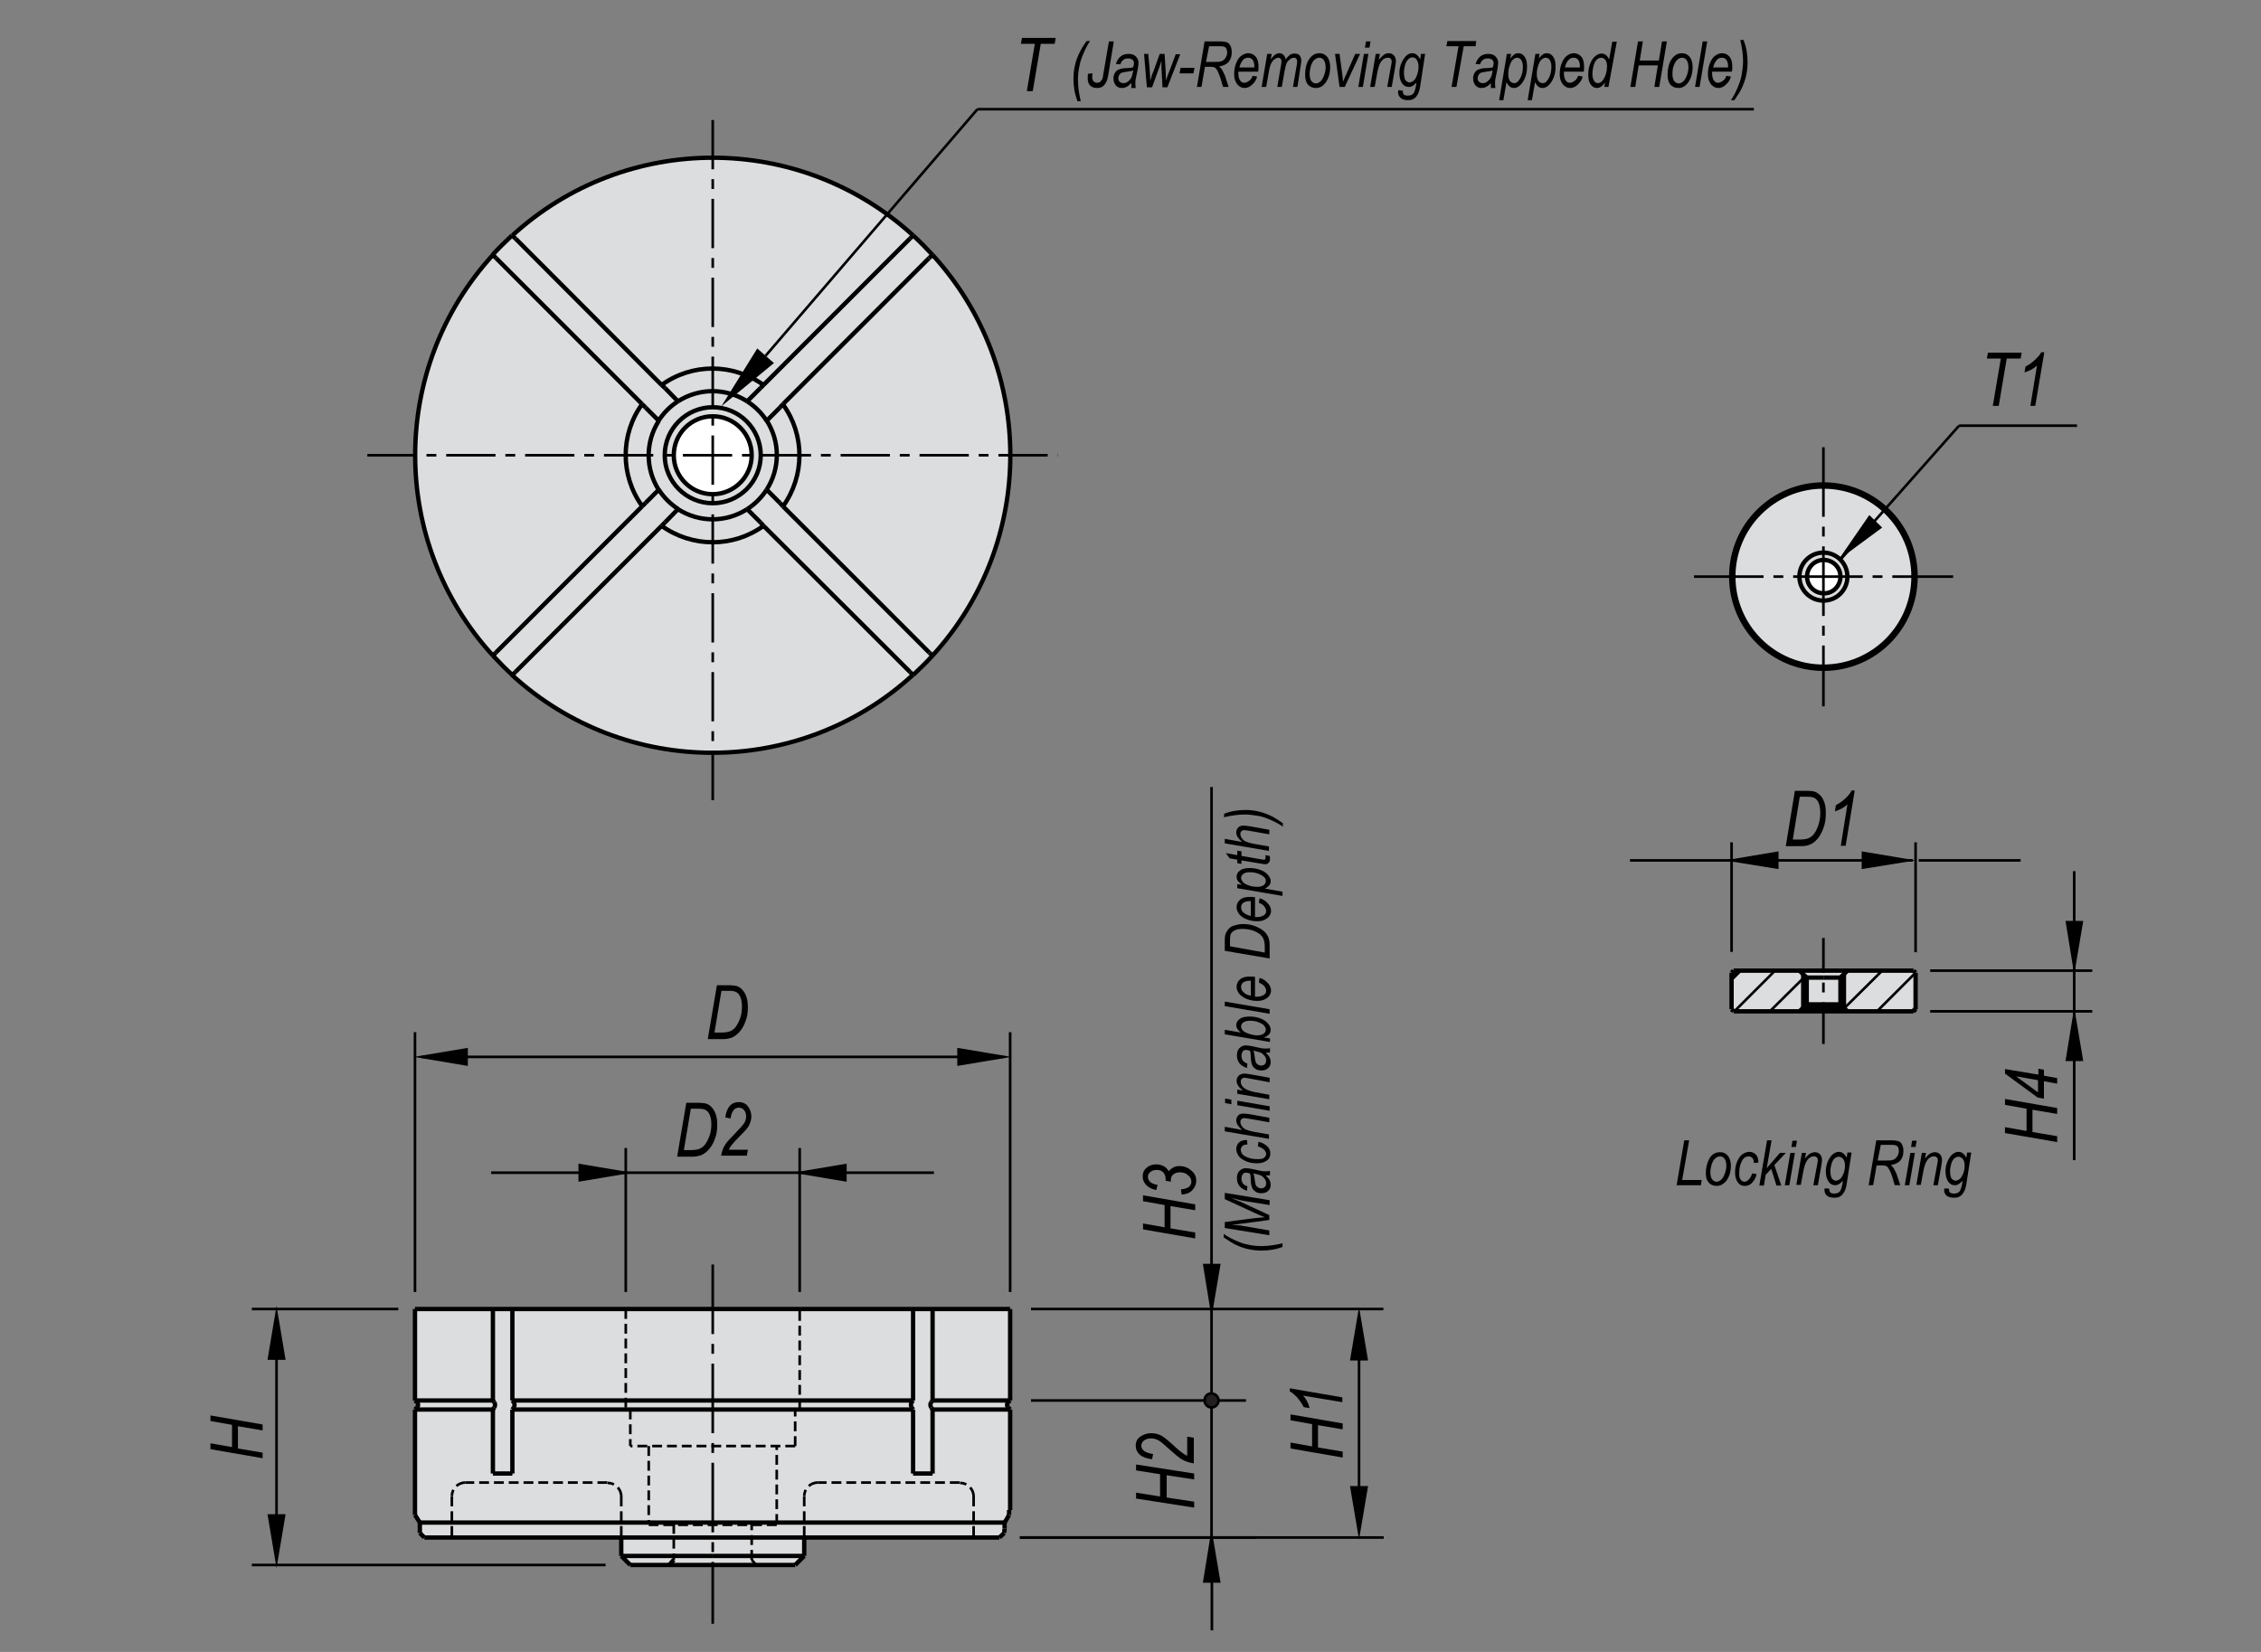 <?xml version="1.0" encoding="utf-8"?>
<!-- Generator: Adobe Illustrator 16.0.3, SVG Export Plug-In . SVG Version: 6.00 Build 0)  -->
<!DOCTYPE svg PUBLIC "-//W3C//DTD SVG 1.1//EN" "http://www.w3.org/Graphics/SVG/1.1/DTD/svg11.dtd">
<svg version="1.1" id="cp121-e" xmlns="http://www.w3.org/2000/svg" xmlns:xlink="http://www.w3.org/1999/xlink" x="0px" y="0px"
	 width="650px" height="475px" viewBox="0 0 650 475" enable-background="new 0 0 650 475" xml:space="preserve">
<rect x="0" y="0" width="650" height="475" fill="#808080" stroke="none"/>
<g>
	<path d="M482,340.8l2.2-12.9h1.4l-2,11.4h5.6l-0.2,1.5H482z"/>
	<path d="M490.4,337.3c0-1.7,0.4-3.1,1.1-4.3s1.8-1.7,3-1.7c0.9,0,1.6,0.3,2.2,1c0.6,0.7,0.9,1.7,0.9,2.9c0,1.2-0.2,2.2-0.6,3.1
		c-0.4,0.9-0.9,1.6-1.5,2c-0.6,0.5-1.3,0.7-2,0.7c-0.9,0-1.7-0.3-2.3-1S490.4,338.5,490.4,337.3z M491.7,337.1c0,0.9,0.2,1.6,0.5,2
		s0.8,0.7,1.3,0.7c0.4,0,0.8-0.2,1.2-0.5c0.4-0.3,0.8-0.9,1.1-1.7s0.5-1.6,0.5-2.4c0-0.9-0.2-1.6-0.5-2c-0.4-0.5-0.8-0.7-1.3-0.7
		c-0.5,0-0.9,0.2-1.3,0.5s-0.8,0.9-1.1,1.7C491.9,335.4,491.7,336.3,491.7,337.1z"/>
	<path d="M503.7,337.4l1.3,0.2c-0.3,1.2-0.8,2-1.4,2.6s-1.3,0.8-2,0.8c-0.8,0-1.5-0.3-2-1s-0.8-1.6-0.8-2.8c0-1.2,0.2-2.3,0.6-3.2
		s0.9-1.7,1.5-2.1s1.3-0.7,2-0.7c0.8,0,1.4,0.3,1.9,0.8s0.7,1.3,0.7,2.3l-1.3,0.1c0-0.6-0.1-1.1-0.4-1.4c-0.3-0.3-0.6-0.5-1.1-0.5
		c-0.5,0-0.9,0.2-1.3,0.5c-0.4,0.3-0.7,0.9-1,1.7c-0.3,0.8-0.4,1.7-0.4,2.8c0,0.8,0.1,1.3,0.4,1.7c0.3,0.4,0.7,0.6,1.1,0.6
		c0.4,0,0.8-0.2,1.2-0.6C503.1,338.8,503.5,338.2,503.7,337.4z"/>
	<path d="M505.8,340.8l2.2-12.9h1.3l-1.4,8l3.8-4.4h1.7l-3.3,3.5l2,5.9h-1.4l-1.5-4.8l-1.6,1.7l-0.5,3.1H505.8z"/>
	<path d="M513.1,340.8l1.6-9.3h1.3l-1.6,9.3H513.1z M515,329.8l0.3-1.8h1.3l-0.3,1.8H515z"/>
	<path d="M516.4,340.8l1.6-9.3h1.2l-0.3,1.6c0.6-0.7,1.1-1.2,1.5-1.4s0.9-0.4,1.3-0.4c0.6,0,1.1,0.2,1.5,0.6c0.4,0.4,0.6,1,0.6,1.7
		c0,0.3-0.1,0.9-0.2,1.6l-1,5.6h-1.3l1.1-5.9c0.1-0.6,0.2-1,0.2-1.3c0-0.3-0.1-0.6-0.3-0.8c-0.2-0.2-0.4-0.3-0.8-0.3
		c-0.7,0-1.3,0.3-1.8,0.9s-0.9,1.6-1.2,3l-0.8,4.3H516.4z"/>
	<path d="M524.6,341.7l1.3,0.1v0.2c0,0.4,0.1,0.7,0.3,0.9s0.6,0.3,1.1,0.3c0.8,0,1.3-0.2,1.7-0.7c0.2-0.3,0.5-1.1,0.7-2.2l0.1-0.8
		c-0.7,0.8-1.4,1.3-2.2,1.3c-0.8,0-1.4-0.3-1.9-1c-0.5-0.7-0.8-1.7-0.8-3c0-1,0.2-2,0.6-2.9c0.4-0.9,0.9-1.6,1.4-2s1.1-0.7,1.7-0.7
		c1,0,1.7,0.6,2.3,1.7l0.2-1.5h1.2l-1.4,9c-0.2,1.4-0.6,2.3-1.1,2.9c-0.6,0.8-1.4,1.1-2.4,1.1c-1,0-1.7-0.2-2.2-0.6
		c-0.5-0.4-0.7-1-0.7-1.8C524.5,342,524.5,341.9,524.6,341.7z M526.2,336.7c0,0.7,0.1,1.2,0.2,1.6c0.1,0.4,0.3,0.7,0.6,0.9
		s0.5,0.3,0.8,0.3c0.4,0,0.8-0.2,1.2-0.5c0.4-0.3,0.7-0.9,1-1.6c0.3-0.8,0.4-1.5,0.4-2.3c0-0.8-0.2-1.4-0.5-1.8
		c-0.3-0.4-0.8-0.7-1.3-0.7c-0.4,0-0.8,0.2-1.2,0.5c-0.4,0.4-0.7,0.9-0.9,1.7S526.2,336.1,526.2,336.7z"/>
	<path d="M537.2,340.8l2.2-12.9h4.4c0.9,0,1.6,0.1,2.1,0.3s0.7,0.5,0.9,0.9c0.3,0.5,0.4,1.2,0.4,1.9c0,1.1-0.3,2-0.9,2.7
		c-0.6,0.7-1.5,1.1-2.7,1.3c0.4,0.4,0.7,0.7,0.9,1.1c0.4,0.7,0.8,1.5,1,2.3l0.8,2.4h-1.6l-0.7-2.4c-0.3-0.9-0.6-1.7-1-2.3
		c-0.2-0.4-0.5-0.7-0.7-0.8s-0.6-0.2-1.2-0.2h-1.6l-1,5.7H537.2z M539.8,333.7h1.9c1.1,0,1.8,0,2.2-0.1c0.4-0.1,0.7-0.2,1-0.5
		s0.5-0.5,0.7-0.9c0.2-0.4,0.3-0.8,0.3-1.2c0-0.4-0.1-0.7-0.2-1s-0.3-0.5-0.5-0.6c-0.2-0.1-0.6-0.2-1.1-0.2h-3.4L539.8,333.7z"/>
	<path d="M547.6,340.8l1.6-9.3h1.3l-1.6,9.3H547.6z M549.4,329.8l0.3-1.8h1.3l-0.3,1.8H549.4z"/>
	<path d="M550.9,340.8l1.6-9.3h1.2l-0.3,1.6c0.6-0.7,1.1-1.2,1.5-1.4s0.9-0.4,1.3-0.4c0.6,0,1.1,0.2,1.5,0.6c0.4,0.4,0.6,1,0.6,1.7
		c0,0.3-0.1,0.9-0.2,1.6l-1,5.6h-1.3l1.1-5.9c0.1-0.6,0.2-1,0.2-1.3c0-0.3-0.1-0.6-0.3-0.8c-0.2-0.2-0.4-0.3-0.8-0.3
		c-0.7,0-1.3,0.3-1.8,0.9s-0.9,1.6-1.2,3l-0.8,4.3H550.9z"/>
	<path d="M559,341.7l1.3,0.1v0.2c0,0.4,0.1,0.7,0.3,0.9s0.6,0.3,1.1,0.3c0.8,0,1.3-0.2,1.7-0.7c0.2-0.3,0.5-1.1,0.7-2.2l0.1-0.8
		c-0.7,0.8-1.4,1.3-2.2,1.3c-0.8,0-1.4-0.3-1.9-1c-0.5-0.7-0.8-1.7-0.8-3c0-1,0.2-2,0.6-2.9c0.4-0.9,0.9-1.6,1.4-2s1.1-0.7,1.7-0.7
		c1,0,1.7,0.6,2.3,1.7l0.2-1.5h1.2l-1.4,9c-0.2,1.4-0.6,2.3-1.1,2.9c-0.6,0.8-1.4,1.1-2.4,1.1c-1,0-1.7-0.2-2.2-0.6
		c-0.5-0.4-0.7-1-0.7-1.8C559,342,559,341.9,559,341.7z M560.6,336.7c0,0.7,0.1,1.2,0.2,1.6c0.1,0.4,0.3,0.7,0.6,0.9
		s0.5,0.3,0.8,0.3c0.4,0,0.8-0.2,1.2-0.5c0.4-0.3,0.7-0.9,1-1.6c0.3-0.8,0.4-1.5,0.4-2.3c0-0.8-0.2-1.4-0.5-1.8
		c-0.3-0.4-0.8-0.7-1.3-0.7c-0.4,0-0.8,0.2-1.2,0.5c-0.4,0.4-0.7,0.9-0.9,1.7S560.6,336.1,560.6,336.7z"/>
</g>
<g>
	<path fill="#DCDDDE" d="M550.7,165.8c0-14.6-11.8-26.5-26.5-26.5c-14.6,0-26.5,11.8-26.5,26.5c0,14.6,11.8,26.5,26.5,26.5
		C538.9,192.3,550.7,180.4,550.7,165.8"/>
	<path fill="#FFFFFF" d="M529.1,165.8c0-2.7-2.2-4.8-4.8-4.8c-2.7,0-4.8,2.2-4.8,4.8c0,2.7,2.2,4.8,4.8,4.8
		C526.9,170.7,529.1,168.5,529.1,165.8"/>
	<polygon fill="#DCDDDE" points="498.4,279.1 550.1,279.1 550.7,279.7 550.7,290.2 550.1,290.8 498.4,290.8 497.8,290.2 
		497.8,279.7 	"/>
	<line fill="none" stroke="#000000" stroke-width="1.25" x1="549.9" y1="290.8" x2="550.7" y2="290"/>
	<line fill="none" stroke="#000000" stroke-width="0.75" x1="539.6" y1="290.8" x2="550.7" y2="279.7"/>
	<line fill="none" stroke="#000000" stroke-width="0.75" x1="530.2" y1="289.9" x2="541.1" y2="279.1"/>
	<line fill="none" stroke="#000000" stroke-width="0.75" x1="508.8" y1="290.8" x2="518.4" y2="281.3"/>
	<line fill="none" stroke="#000000" stroke-width="0.75" x1="498.6" y1="290.8" x2="510.3" y2="279.1"/>
	<line fill="none" stroke="#000000" stroke-width="1.25" x1="497.8" y1="281.4" x2="500.1" y2="279.1"/>
	<line fill="none" stroke="#000000" stroke-width="1.25" x1="497.8" y1="290.2" x2="498.4" y2="290.8"/>
	<line fill="none" stroke="#000000" stroke-width="1.25" x1="550.1" y1="290.8" x2="550.7" y2="290.2"/>
	<line fill="none" stroke="#000000" stroke-width="1.25" x1="550.7" y1="290.2" x2="550.7" y2="279.7"/>
	<line fill="none" stroke="#000000" stroke-width="1.25" x1="497.8" y1="279.7" x2="497.8" y2="290.2"/>
	<line fill="none" stroke="#000000" stroke-width="1.25" x1="550.7" y1="279.7" x2="550.1" y2="279.1"/>
	<line fill="none" stroke="#000000" stroke-width="1.25" x1="498.4" y1="279.1" x2="497.8" y2="279.7"/>
	<line fill="none" stroke="#000000" stroke-width="1.25" x1="550.1" y1="290.8" x2="498.4" y2="290.8"/>
	<line fill="none" stroke="#000000" stroke-width="1.25" x1="524.2" y1="281.1" x2="529.1" y2="281.1"/>
	<line fill="none" stroke="#000000" stroke-width="1.25" x1="519.4" y1="281.1" x2="524.2" y2="281.1"/>
	<line fill="none" stroke="#000000" stroke-width="1.25" x1="524.2" y1="288.8" x2="529.1" y2="288.8"/>
	<line fill="none" stroke="#000000" stroke-width="1.25" x1="519.4" y1="288.8" x2="524.2" y2="288.8"/>
	<line fill="none" stroke="#000000" stroke-width="1.25" x1="517.3" y1="279.1" x2="519.4" y2="281.1"/>
	<line fill="none" stroke="#000000" stroke-width="1.25" x1="529.1" y1="281.1" x2="531.1" y2="279.1"/>
	<line fill="none" stroke="#000000" stroke-width="1.25" x1="531.1" y1="290.8" x2="529.1" y2="288.8"/>
	<line fill="none" stroke="#000000" stroke-width="1.25" x1="519.4" y1="288.8" x2="517.3" y2="290.8"/>
	<line fill="none" stroke="#000000" stroke-width="1.25" x1="519.4" y1="281.1" x2="519.4" y2="288.8"/>
	<line fill="none" stroke="#000000" stroke-width="1.25" x1="529.1" y1="288.8" x2="529.1" y2="281.1"/>
	<line fill="none" stroke="#000000" stroke-width="1.25" x1="530.1" y1="289.8" x2="530.1" y2="280.1"/>
	<line fill="none" stroke="#000000" stroke-width="1.25" x1="518.4" y1="280.1" x2="518.4" y2="289.8"/>
	<line fill="none" stroke="#000000" stroke-width="1.25" x1="530.1" y1="289.8" x2="530.1" y2="289.8"/>
	<line fill="none" stroke="#000000" stroke-width="1.25" x1="530.1" y1="289.8" x2="518.4" y2="289.8"/>
	
		<line fill="none" stroke="#000000" stroke-width="0.75" stroke-dasharray="12,2.835,2.835,2.835" x1="524.2" y1="300.2" x2="524.2" y2="269.7"/>
	<path fill="none" stroke="#000000" stroke-width="1.25" d="M550.7,165.8c0-14.6-11.8-26.5-26.5-26.5c-14.6,0-26.5,11.8-26.5,26.5
		c0,14.6,11.8,26.5,26.5,26.5C538.9,192.3,550.7,180.4,550.7,165.8z"/>
	<circle fill="none" stroke="#000000" stroke-width="1.25" cx="524.2" cy="165.8" r="25.9"/>
	<path fill="none" stroke="#000000" stroke-width="1.25" d="M531.1,165.8c0-3.8-3.1-6.9-6.9-6.9c-3.8,0-6.9,3.1-6.9,6.9
		c0,3.8,3.1,6.9,6.9,6.9C528.1,172.7,531.1,169.6,531.1,165.8z"/>
	<path fill="none" stroke="#000000" stroke-width="1.25" d="M529.1,165.8c0-2.7-2.2-4.8-4.8-4.8c-2.7,0-4.8,2.2-4.8,4.8
		c0,2.7,2.2,4.8,4.8,4.8C526.9,170.7,529.1,168.5,529.1,165.8z"/>
	
		<line fill="none" stroke="#000000" stroke-width="0.75" stroke-dasharray="20,2.835,2.835,2.835" x1="487" y1="165.8" x2="561.5" y2="165.8"/>
	
		<line fill="none" stroke="#000000" stroke-width="0.75" stroke-dasharray="20,2.835,2.835,2.835" x1="524.2" y1="128.6" x2="524.2" y2="203.1"/>
	<line fill="none" stroke="#000000" stroke-width="1.25" x1="550.1" y1="279.1" x2="498.4" y2="279.1"/>
	<path fill="none" stroke="#000000" stroke-width="0.75" d="M497.8,273.7"/>
	<path fill="none" stroke="#000000" stroke-width="0.75" d="M550.7,273.8"/>
	<line fill="none" stroke="#000000" stroke-width="0.75" x1="529.1" y1="160.9" x2="563.2" y2="122.4"/>
	<line fill="none" stroke="#000000" stroke-width="0.75" x1="563.2" y1="122.4" x2="597.1" y2="122.4"/>
	<path fill="none" stroke="#000000" stroke-width="0.75" d="M554.9,279.1"/>
	<path fill="none" stroke="#000000" stroke-width="0.75" d="M554.9,290.8"/>
	<line fill="none" stroke="#000000" stroke-width="0.75" x1="596.3" y1="333.6" x2="596.3" y2="250.5"/>
</g>
<g>
	<path d="M572.9,116.7l2.3-13.6h-4l0.3-1.7h9.7l-0.3,1.7h-4l-2.3,13.6H572.9z"/>
	<path d="M583.7,116.7l1.9-11.6c-0.8,0.8-2,1.5-3.6,2l0.3-1.7c1-0.5,2-1.2,2.9-2.1c0.7-0.7,1.3-1.3,1.6-2h0.9l-2.6,15.4H583.7z"/>
</g>
<g>
</g>
<g>
	<path fill="#DCDDDE" d="M289.8,404.7c-0.4-0.4-0.4-1.1,0-1.5l0.6-0.6v-26.3h-171v26.3l0.6,0.6c0.4,0.4,0.4,1.1,0,1.5l-0.6,0.6v30.3
		l1.3,2.3v3l1.3,1.3h56.6v5.3l2.6,2.6h23.7h23.7l2.6-2.6v-5.3h56.1l1.5-1.3c0-0.4,0.1-0.9,0.1-1.3v-1.7l0.5-0.9l0.8-1.4v-1.3h0.3
		v-28.9L289.8,404.7z"/>
	
		<line fill="none" stroke="#000000" stroke-width="0.75" stroke-dasharray="2.835,1.417" x1="129.9" y1="430.3" x2="129.9" y2="442.1"/>
	
		<line fill="none" stroke="#000000" stroke-width="0.75" stroke-dasharray="2.835,1.417" x1="178.6" y1="430.3" x2="178.6" y2="442.1"/>
	<path fill="none" stroke="#000000" stroke-width="0.75" stroke-dasharray="2.835,1.417" d="M178.6,430.3c0-2.2-1.8-3.9-3.9-3.9"/>
	
		<line fill="none" stroke="#000000" stroke-width="0.75" stroke-dasharray="2.835,1.417" x1="174.6" y1="426.3" x2="133.8" y2="426.3"/>
	<path fill="none" stroke="#000000" stroke-width="0.75" stroke-dasharray="2.835,1.417" d="M133.8,426.3c-2.2,0-3.9,1.8-3.9,3.9"/>
	
		<line fill="none" stroke="#000000" stroke-width="0.75" stroke-dasharray="2.835,1.417" x1="231.2" y1="430.3" x2="231.2" y2="442.1"/>
	
		<line fill="none" stroke="#000000" stroke-width="0.75" stroke-dasharray="2.835,1.417" x1="279.9" y1="430.3" x2="279.9" y2="442.1"/>
	<path fill="none" stroke="#000000" stroke-width="0.75" stroke-dasharray="2.835,1.417" d="M279.9,430.3c0-2.2-1.8-3.9-3.9-3.9"/>
	
		<line fill="none" stroke="#000000" stroke-width="0.75" stroke-dasharray="2.835,1.417" x1="275.9" y1="426.3" x2="235.1" y2="426.3"/>
	<path fill="none" stroke="#000000" stroke-width="0.75" stroke-dasharray="2.835,1.417" d="M235.1,426.3c-2.2,0-3.9,1.8-3.9,3.9"/>
	<line fill="none" stroke="#000000" stroke-width="1.25" x1="288.7" y1="440.8" x2="287.3" y2="442.1"/>
	<path fill="none" stroke="#000000" stroke-width="1.25" d="M142.1,404.7c0.3-0.5,0.3-1,0-1.5"/>
	<path fill="none" stroke="#000000" stroke-width="1.25" d="M147.7,404.7c0.3-0.5,0.3-1,0-1.5"/>
	<path fill="none" stroke="#000000" stroke-width="1.25" d="M262.1,403.2c-0.3,0.5-0.3,1,0,1.5"/>
	<path fill="none" stroke="#000000" stroke-width="1.25" d="M267.7,403.2c-0.3,0.5-0.3,1,0,1.5"/>
	<path fill="none" stroke="#000000" stroke-width="1.25" d="M119.9,404.7c0.4-0.4,0.4-1.1,0-1.5"/>
	<line fill="none" stroke="#000000" stroke-width="1.25" x1="119.3" y1="376.4" x2="119.3" y2="402.7"/>
	<line fill="none" stroke="#000000" stroke-width="1.25" x1="119.9" y1="404.7" x2="119.3" y2="405.3"/>
	<line fill="none" stroke="#000000" stroke-width="1.25" x1="119.3" y1="402.7" x2="119.9" y2="403.2"/>
	<line fill="none" stroke="#000000" stroke-width="1.25" x1="120.7" y1="437.8" x2="120.7" y2="440.8"/>
	<line fill="none" stroke="#000000" stroke-width="1.25" x1="120.7" y1="440.8" x2="122" y2="442.1"/>
	<line fill="none" stroke="#000000" stroke-width="1.25" x1="119.3" y1="435.6" x2="120.7" y2="437.8"/>
	<line fill="none" stroke="#000000" stroke-width="1.25" x1="119.3" y1="405.3" x2="119.3" y2="435.6"/>
	
		<line fill="none" stroke="#000000" stroke-width="0.75" stroke-dasharray="20,2.835,2.835,2.835" x1="204.9" y1="363.6" x2="204.9" y2="466.9"/>
	
		<line fill="none" stroke="#000000" stroke-width="0.75" stroke-dasharray="2.835,1.417" x1="179.9" y1="376.4" x2="179.9" y2="405.3"/>
	
		<line fill="none" stroke="#000000" stroke-width="0.75" stroke-dasharray="2.835,1.417" x1="229.9" y1="405.3" x2="229.9" y2="376.4"/>
	
		<line fill="none" stroke="#000000" stroke-width="0.75" stroke-dasharray="2.835,1.417" x1="181.2" y1="405.3" x2="181.2" y2="415.8"/>
	
		<line fill="none" stroke="#000000" stroke-width="0.75" stroke-dasharray="2.835,1.417" x1="228.6" y1="415.8" x2="228.6" y2="405.3"/>
	
		<line fill="none" stroke="#000000" stroke-width="0.75" stroke-dasharray="2.835,1.417" x1="186.5" y1="415.8" x2="186.5" y2="438.2"/>
	
		<line fill="none" stroke="#000000" stroke-width="0.75" stroke-dasharray="2.835,1.417" x1="223.3" y1="438.2" x2="223.3" y2="415.8"/>
	
		<line fill="none" stroke="#000000" stroke-width="0.75" stroke-dasharray="2.835,1.417" x1="216.1" y1="448.5" x2="216.1" y2="438.2"/>
	
		<line fill="none" stroke="#000000" stroke-width="0.75" stroke-dasharray="2.835,1.417" x1="193.7" y1="438.2" x2="193.7" y2="448.5"/>
	
		<line fill="none" stroke="#000000" stroke-width="1.25" stroke-dasharray="2.835,1.417" x1="193.7" y1="448.5" x2="192.4" y2="450"/>
	
		<line fill="none" stroke="#000000" stroke-width="0.75" stroke-dasharray="2.835,1.417" x1="217.4" y1="450" x2="216.1" y2="448.5"/>
	
		<line fill="none" stroke="#000000" stroke-width="0.75" stroke-dasharray="2.835,1.417" x1="228.6" y1="415.8" x2="181.2" y2="415.8"/>
	
		<line fill="none" stroke="#000000" stroke-width="1.25" stroke-dasharray="2.835,1.417" x1="223.3" y1="438.2" x2="186.5" y2="438.2"/>
	<line fill="none" stroke="#000000" stroke-width="1.25" x1="228.6" y1="450" x2="204.9" y2="450"/>
	<line fill="none" stroke="#000000" stroke-width="1.25" x1="204.9" y1="450" x2="181.2" y2="450"/>
	<line fill="none" stroke="#000000" stroke-width="1.25" x1="178.6" y1="447.4" x2="204.9" y2="447.4"/>
	<line fill="none" stroke="#000000" stroke-width="1.25" x1="204.9" y1="447.4" x2="231.2" y2="447.4"/>
	<line fill="none" stroke="#000000" stroke-width="1.25" x1="268.1" y1="402.7" x2="267.7" y2="403.2"/>
	<line fill="none" stroke="#000000" stroke-width="1.25" x1="268.1" y1="402.7" x2="268.1" y2="376.4"/>
	<line fill="none" stroke="#000000" stroke-width="1.25" x1="290.4" y1="402.7" x2="268.1" y2="402.7"/>
	<line fill="none" stroke="#000000" stroke-width="1.25" x1="267.7" y1="404.7" x2="268.1" y2="405.3"/>
	<line fill="none" stroke="#000000" stroke-width="1.25" x1="141.7" y1="402.7" x2="119.3" y2="402.7"/>
	<line fill="none" stroke="#000000" stroke-width="1.25" x1="141.7" y1="405.3" x2="142.1" y2="404.7"/>
	<line fill="none" stroke="#000000" stroke-width="1.25" x1="141.7" y1="376.4" x2="141.7" y2="402.7"/>
	<line fill="none" stroke="#000000" stroke-width="1.25" x1="142.1" y1="403.2" x2="141.7" y2="402.7"/>
	<path fill="none" stroke="#000000" stroke-width="1.25" d="M288.7,440.8c0-0.4,0.1-0.9,0.1-1.3"/>
	<line fill="none" stroke="#000000" stroke-width="1.25" x1="288.8" y1="439.5" x2="288.8" y2="437.8"/>
	<line fill="none" stroke="#000000" stroke-width="1.25" x1="287.3" y1="442.1" x2="122" y2="442.1"/>
	<line fill="none" stroke="#000000" stroke-width="1.25" x1="147.3" y1="402.7" x2="147.3" y2="376.4"/>
	<line fill="none" stroke="#000000" stroke-width="1.25" x1="262.5" y1="376.4" x2="262.5" y2="402.7"/>
	<line fill="none" stroke="#000000" stroke-width="1.25" x1="288.8" y1="437.8" x2="120.7" y2="437.8"/>
	<line fill="none" stroke="#000000" stroke-width="1.25" x1="262.5" y1="405.3" x2="262.1" y2="404.7"/>
	<line fill="none" stroke="#000000" stroke-width="1.25" x1="147.7" y1="404.7" x2="147.3" y2="405.3"/>
	<line fill="none" stroke="#000000" stroke-width="1.25" x1="119.3" y1="376.4" x2="290.4" y2="376.4"/>
	<line fill="none" stroke="#000000" stroke-width="1.25" x1="262.1" y1="403.2" x2="262.5" y2="402.7"/>
	<line fill="none" stroke="#000000" stroke-width="1.25" x1="262.5" y1="402.7" x2="147.3" y2="402.7"/>
	<line fill="none" stroke="#000000" stroke-width="1.25" x1="147.3" y1="402.7" x2="147.7" y2="403.2"/>
	<line fill="none" stroke="#000000" stroke-width="1.25" x1="290.4" y1="405.3" x2="268.1" y2="405.3"/>
	<line fill="none" stroke="#000000" stroke-width="1.25" x1="268.1" y1="423.7" x2="268.1" y2="405.3"/>
	<line fill="none" stroke="#000000" stroke-width="1.25" x1="262.5" y1="423.7" x2="268.1" y2="423.7"/>
	<line fill="none" stroke="#000000" stroke-width="1.25" x1="262.5" y1="405.3" x2="262.5" y2="423.7"/>
	<line fill="none" stroke="#000000" stroke-width="1.25" x1="262.5" y1="405.3" x2="147.3" y2="405.3"/>
	<line fill="none" stroke="#000000" stroke-width="1.25" x1="147.3" y1="423.7" x2="147.3" y2="405.3"/>
	<line fill="none" stroke="#000000" stroke-width="1.25" x1="141.7" y1="423.7" x2="147.3" y2="423.7"/>
	<line fill="none" stroke="#000000" stroke-width="1.25" x1="141.7" y1="405.3" x2="141.7" y2="423.7"/>
	<line fill="none" stroke="#000000" stroke-width="1.25" x1="141.7" y1="405.3" x2="119.3" y2="405.3"/>
	<line fill="none" stroke="#000000" stroke-width="1.25" x1="290.1" y1="434.2" x2="290.1" y2="435.6"/>
	<line fill="none" stroke="#000000" stroke-width="1.25" x1="290.4" y1="434.2" x2="290.1" y2="434.2"/>
	<line fill="none" stroke="#000000" stroke-width="1.25" x1="228.6" y1="450" x2="231.2" y2="447.4"/>
	<line fill="none" stroke="#000000" stroke-width="1.25" x1="178.6" y1="447.4" x2="181.2" y2="450"/>
	<line fill="none" stroke="#000000" stroke-width="1.25" x1="231.2" y1="447.4" x2="231.2" y2="442.1"/>
	<line fill="none" stroke="#000000" stroke-width="1.25" x1="178.6" y1="442.1" x2="178.6" y2="447.4"/>
	<path fill="none" stroke="#000000" stroke-width="1.25" d="M289.8,403.2c-0.4,0.4-0.4,1.1,0,1.5"/>
	<line fill="none" stroke="#000000" stroke-width="1.25" x1="289.8" y1="403.2" x2="290.4" y2="402.7"/>
	<line fill="none" stroke="#000000" stroke-width="1.25" x1="290.4" y1="402.7" x2="290.4" y2="376.4"/>
	<line fill="none" stroke="#000000" stroke-width="1.25" x1="290.4" y1="405.3" x2="289.8" y2="404.7"/>
	<line fill="none" stroke="#000000" stroke-width="1.25" x1="290.4" y1="434.2" x2="290.4" y2="405.3"/>
	<path fill="none" stroke="#000000" stroke-width="0.75" d="M119.3,371.5"/>
	<path fill="none" stroke="#000000" stroke-width="0.75" d="M290.4,371.5"/>
	<path fill="none" stroke="#000000" stroke-width="0.75" d="M179.9,371.5"/>
	<path fill="none" stroke="#000000" stroke-width="0.75" d="M229.9,371.5"/>
	<path fill="none" stroke="#000000" stroke-width="0.75" d="M114.5,376.4"/>
	<path fill="none" stroke="#000000" stroke-width="0.75" d="M174.1,450"/>
	<path fill="none" stroke="#000000" stroke-width="0.75" d="M296.4,402.7"/>
	<path fill="none" stroke="#000000" stroke-width="0.75" d="M296.4,376.4"/>
	<path fill="none" stroke="#000000" stroke-width="0.75" d="M296.4,402.7"/>
	<path fill="none" stroke="#000000" stroke-width="0.75" d="M293.2,442.1"/>
	<path fill="none" stroke="#000000" stroke-width="0.75" d="M293.2,442.1"/>
	<polyline fill="none" stroke="#000000" stroke-width="1.25" points="288.8,437.8 289.3,437 290.1,435.6 	"/>
</g>
<g>
	<path fill="#DCDDDE" d="M290.4,130.9c0-47.2-38.3-85.5-85.5-85.5c-47.2,0-85.5,38.3-85.5,85.5c0,47.2,38.3,85.5,85.5,85.5
		C252.1,216.4,290.4,178.1,290.4,130.9"/>
	<path fill="#FFFFFF" d="M216.1,130.9c0-6.2-5-11.2-11.2-11.2c-6.2,0-11.2,5-11.2,11.2c0,6.2,5,11.2,11.2,11.2
		C211,142.1,216.1,137.1,216.1,130.9"/>
	
		<line fill="none" stroke="#000000" stroke-width="0.75" stroke-dasharray="14.173,2.835,2.835,2.835" x1="204.9" y1="230.1" x2="204.9" y2="31.7"/>
	
		<line fill="none" stroke="#000000" stroke-width="0.75" stroke-dasharray="14.173,2.835,2.835,2.835" x1="105.6" y1="130.9" x2="304.1" y2="130.9"/>
	<path fill="none" stroke="#000000" stroke-width="1.25" d="M216.1,130.9c0-6.2-5-11.2-11.2-11.2c-6.2,0-11.2,5-11.2,11.2
		c0,6.2,5,11.2,11.2,11.2C211,142.1,216.1,137.1,216.1,130.9z"/>
	<path fill="none" stroke="#000000" stroke-width="1.25" d="M218.7,130.9c0-7.6-6.2-13.8-13.8-13.8c-7.6,0-13.8,6.2-13.8,13.8
		c0,7.6,6.2,13.8,13.8,13.8C212.5,144.7,218.7,138.5,218.7,130.9z"/>
	<path fill="none" stroke="#000000" stroke-width="1.25" d="M262.5,194.1c1.9-1.8,3.8-3.6,5.6-5.6"/>
	<path fill="none" stroke="#000000" stroke-width="1.25" d="M214.8,146.4c2.2-1.4,4.1-3.3,5.6-5.6"/>
	<path fill="none" stroke="#000000" stroke-width="1.25" d="M141.7,188.5c1.8,1.9,3.6,3.8,5.6,5.6"/>
	<path fill="none" stroke="#000000" stroke-width="1.25" d="M189.4,140.8c1.4,2.2,3.3,4.1,5.6,5.6"/>
	<path fill="none" stroke="#000000" stroke-width="1.25" d="M147.2,67.7c-1.9,1.8-3.8,3.6-5.6,5.6"/>
	<path fill="none" stroke="#000000" stroke-width="1.25" d="M194.9,115.4c-2.2,1.4-4.1,3.3-5.6,5.6"/>
	<path fill="none" stroke="#000000" stroke-width="1.25" d="M268.1,73.3c-1.8-1.9-3.6-3.8-5.6-5.6"/>
	<path fill="none" stroke="#000000" stroke-width="1.25" d="M220.4,121c-1.4-2.2-3.3-4.1-5.6-5.6"/>
	<line fill="none" stroke="#000000" stroke-width="1.25" x1="194.9" y1="146.4" x2="191.2" y2="150.2"/>
	<line fill="none" stroke="#000000" stroke-width="1.25" x1="218.6" y1="150.2" x2="214.8" y2="146.4"/>
	<path fill="none" stroke="#000000" stroke-width="1.25" d="M194.9,146.4c6.1,3.9,13.8,3.9,19.9,0"/>
	<line fill="none" stroke="#000000" stroke-width="1.25" x1="189.4" y1="121" x2="185.6" y2="117.2"/>
	<line fill="none" stroke="#000000" stroke-width="1.25" x1="185.6" y1="144.6" x2="189.4" y2="140.8"/>
	<path fill="none" stroke="#000000" stroke-width="1.25" d="M189.4,121c-3.9,6.1-3.9,13.8,0,19.9"/>
	<line fill="none" stroke="#000000" stroke-width="1.25" x1="224.2" y1="117.2" x2="220.4" y2="121"/>
	<line fill="none" stroke="#000000" stroke-width="1.25" x1="220.4" y1="140.8" x2="224.2" y2="144.6"/>
	<path fill="none" stroke="#000000" stroke-width="1.25" d="M220.4,140.8c3.9-6.1,3.9-13.8,0-19.9"/>
	<line fill="none" stroke="#000000" stroke-width="1.25" x1="191.2" y1="111.6" x2="194.9" y2="115.4"/>
	<line fill="none" stroke="#000000" stroke-width="1.25" x1="214.8" y1="115.4" x2="218.6" y2="111.6"/>
	<path fill="none" stroke="#000000" stroke-width="1.25" d="M214.8,115.4c-6.1-3.9-13.8-3.9-19.9,0"/>
	<line fill="none" stroke="#000000" stroke-width="1.25" x1="191.2" y1="150.2" x2="190.2" y2="151.2"/>
	<line fill="none" stroke="#000000" stroke-width="1.25" x1="219.5" y1="151.2" x2="218.6" y2="150.2"/>
	<line fill="none" stroke="#000000" stroke-width="1.25" x1="185.6" y1="117.2" x2="184.6" y2="116.2"/>
	<line fill="none" stroke="#000000" stroke-width="1.25" x1="184.6" y1="145.6" x2="185.6" y2="144.6"/>
	<line fill="none" stroke="#000000" stroke-width="1.25" x1="225.1" y1="116.2" x2="224.2" y2="117.2"/>
	<line fill="none" stroke="#000000" stroke-width="1.25" x1="224.2" y1="144.6" x2="225.1" y2="145.6"/>
	<line fill="none" stroke="#000000" stroke-width="1.25" x1="190.2" y1="110.7" x2="191.2" y2="111.6"/>
	<line fill="none" stroke="#000000" stroke-width="1.25" x1="218.6" y1="111.6" x2="219.5" y2="110.7"/>
	<line fill="none" stroke="#000000" stroke-width="1.25" x1="147.3" y1="194.1" x2="148.2" y2="193.2"/>
	<line fill="none" stroke="#000000" stroke-width="1.25" x1="261.6" y1="193.2" x2="262.5" y2="194.1"/>
	<path fill="none" stroke="#000000" stroke-width="1.25" d="M147.2,194.1c32.6,29.8,82.6,29.8,115.2,0"/>
	<line fill="none" stroke="#000000" stroke-width="1.25" x1="148.2" y1="193.2" x2="190.2" y2="151.2"/>
	<line fill="none" stroke="#000000" stroke-width="1.25" x1="219.5" y1="151.2" x2="261.6" y2="193.2"/>
	<path fill="none" stroke="#000000" stroke-width="1.25" d="M190.2,151.2c8.8,6.3,20.6,6.3,29.3,0"/>
	<line fill="none" stroke="#000000" stroke-width="1.25" x1="267.1" y1="74.2" x2="268.1" y2="73.3"/>
	<line fill="none" stroke="#000000" stroke-width="1.25" x1="268.1" y1="188.5" x2="267.1" y2="187.6"/>
	<path fill="none" stroke="#000000" stroke-width="1.25" d="M268.1,188.5c29.8-32.6,29.8-82.6,0-115.2"/>
	<line fill="none" stroke="#000000" stroke-width="1.25" x1="225.1" y1="116.2" x2="267.1" y2="74.2"/>
	<line fill="none" stroke="#000000" stroke-width="1.25" x1="267.1" y1="187.6" x2="225.1" y2="145.6"/>
	<path fill="none" stroke="#000000" stroke-width="1.25" d="M225.1,145.6c6.3-8.8,6.3-20.6,0-29.3"/>
	<line fill="none" stroke="#000000" stroke-width="1.25" x1="142.6" y1="74.2" x2="184.6" y2="116.2"/>
	<line fill="none" stroke="#000000" stroke-width="1.25" x1="184.6" y1="145.6" x2="142.6" y2="187.6"/>
	<path fill="none" stroke="#000000" stroke-width="1.25" d="M184.6,116.2c-6.3,8.7-6.3,20.6,0,29.3"/>
	<line fill="none" stroke="#000000" stroke-width="1.25" x1="141.7" y1="73.3" x2="142.6" y2="74.2"/>
	<path fill="none" stroke="#000000" stroke-width="1.25" d="M141.7,73.3c-29.8,32.6-29.8,82.6,0,115.2"/>
	<line fill="none" stroke="#000000" stroke-width="1.25" x1="142.6" y1="187.6" x2="141.7" y2="188.5"/>
	<line fill="none" stroke="#000000" stroke-width="1.25" x1="261.6" y1="68.6" x2="219.5" y2="110.7"/>
	<line fill="none" stroke="#000000" stroke-width="1.25" x1="190.2" y1="110.7" x2="148.2" y2="68.6"/>
	<path fill="none" stroke="#000000" stroke-width="1.25" d="M219.5,110.7c-8.8-6.3-20.6-6.3-29.3,0"/>
	<line fill="none" stroke="#000000" stroke-width="1.25" x1="262.5" y1="67.7" x2="261.6" y2="68.6"/>
	<path fill="none" stroke="#000000" stroke-width="1.25" d="M262.5,67.7c-32.6-29.8-82.6-29.8-115.2,0"/>
	<line fill="none" stroke="#000000" stroke-width="1.25" x1="148.2" y1="68.6" x2="147.2" y2="67.7"/>
</g>
<g>
	<path d="M295.2,26.2l2.3-13.6h-4l0.3-1.7h9.7l-0.3,1.7h-4l-2.3,13.6H295.2z"/>
</g>
<polygon points="222.5,104.4 207.4,116.8 217.7,100.2 "/>
<line fill="none" stroke="#000000" stroke-width="0.75" x1="220.1" y1="102.3" x2="281" y2="31.4"/>
<line fill="none" stroke="#000000" stroke-width="0.75" x1="281" y1="31.4" x2="504.2" y2="31.4"/>
<g>
	<path d="M309.7,28.9c-0.8-2.1-1.1-4.2-1.1-6.3c0-1.5,0.2-2.9,0.5-4.1c0.3-1.3,0.8-2.5,1.4-3.7c0.4-0.8,1-1.8,1.9-3h1
		c-0.6,0.8-1.2,1.9-1.8,3.3s-1.1,2.7-1.3,4c-0.3,1.3-0.4,2.6-0.4,3.9c0,2,0.3,4,0.8,6.1H309.7z"/>
	<path d="M312.8,21.2l1.3-0.1c-0.1,0.5-0.1,0.9-0.1,1.1c0,0.5,0.1,0.9,0.4,1.2c0.3,0.3,0.6,0.4,1,0.4c0.3,0,0.6-0.1,0.8-0.2
		c0.2-0.2,0.4-0.4,0.6-0.7s0.3-0.9,0.4-1.7l1.6-9.3h1.4l-1.6,9.7c-0.2,1.3-0.6,2.3-1.2,2.9c-0.5,0.6-1.2,0.8-2,0.8
		c-0.8,0-1.5-0.2-2-0.7c-0.5-0.5-0.7-1.2-0.7-2.1C312.7,22,312.7,21.6,312.8,21.2z"/>
	<path d="M325.2,23.9c-0.5,0.5-0.9,0.9-1.4,1.1c-0.4,0.2-0.8,0.3-1.3,0.3c-0.7,0-1.2-0.2-1.7-0.7c-0.4-0.5-0.7-1.2-0.7-2
		c0-0.6,0.1-1.1,0.4-1.6c0.3-0.5,0.6-0.8,1.1-1s1.2-0.4,2-0.4c0.7,0,1.3-0.1,1.5-0.1s0.5-0.1,0.7-0.2c0.1-0.5,0.2-0.8,0.2-1.1
		c0-0.4-0.1-0.7-0.4-1c-0.3-0.2-0.7-0.4-1.3-0.4c-1.1,0-1.9,0.6-2.2,1.7l-1.3-0.1c0.6-1.9,1.8-2.9,3.6-2.9c0.9,0,1.6,0.2,2.1,0.7
		c0.5,0.5,0.8,1.1,0.8,1.8c0,0.5-0.1,1.1-0.2,1.8l-0.5,2.4c-0.2,0.8-0.2,1.4-0.2,1.8c0,0.3,0,0.7,0.1,1.3h-1.3
		C325.3,24.7,325.3,24.3,325.2,23.9z M325.8,20.2c-0.3,0.2-0.9,0.3-1.7,0.4c-0.8,0.1-1.3,0.2-1.6,0.3c-0.3,0.1-0.5,0.3-0.7,0.6
		c-0.2,0.3-0.3,0.6-0.3,0.9c0,0.5,0.1,0.9,0.4,1.1c0.3,0.3,0.6,0.4,1.1,0.4c0.4,0,0.8-0.1,1.2-0.4c0.4-0.3,0.7-0.6,1-1.1
		C325.4,22,325.6,21.2,325.8,20.2z"/>
	<path d="M329.7,25l-0.8-9.5h1.2l0.4,4.3c0.1,1,0.1,2.2,0.2,3.5c0.2-1,0.5-1.9,0.9-2.8l1.8-5h1.4l0.3,4.8c0,0.7,0.1,1.6,0.1,2.9
		c0.2-0.8,0.6-1.9,1.2-3.3l1.6-4.3h1.3l-3.7,9.5h-1.4l-0.3-5.6c0-0.4,0-1.1,0-2c-0.2,0.6-0.4,1.3-0.7,2.1l-2,5.5H329.7z"/>
	<path d="M339.1,21.1l0.3-1.6h4l-0.3,1.6H339.1z"/>
	<path d="M344.1,25l2.2-13.1h4.4c0.9,0,1.6,0.1,2.1,0.3c0.4,0.2,0.7,0.5,0.9,0.9c0.3,0.6,0.4,1.2,0.4,2c0,1.1-0.3,2-0.9,2.7
		c-0.6,0.7-1.5,1.1-2.7,1.3c0.4,0.4,0.7,0.7,0.9,1.1c0.4,0.8,0.8,1.5,1,2.3l0.8,2.5h-1.6l-0.7-2.4c-0.3-0.9-0.6-1.7-1-2.4
		c-0.2-0.4-0.5-0.7-0.7-0.8c-0.2-0.1-0.6-0.2-1.2-0.2h-1.6l-1,5.8H344.1z M346.7,17.8h1.9c1.1,0,1.8,0,2.2-0.1
		c0.4-0.1,0.7-0.2,1-0.5c0.3-0.2,0.5-0.5,0.7-0.9c0.2-0.4,0.3-0.8,0.3-1.2c0-0.4-0.1-0.7-0.2-1c-0.1-0.3-0.3-0.5-0.5-0.6
		c-0.2-0.1-0.6-0.2-1.1-0.2h-3.4L346.7,17.8z"/>
	<path d="M360.1,21.8l1.3,0.2c-0.2,0.9-0.7,1.7-1.5,2.4c-0.6,0.6-1.4,0.9-2.1,0.9c-0.6,0-1.1-0.2-1.5-0.5c-0.5-0.3-0.8-0.8-1.1-1.4
		c-0.3-0.6-0.4-1.3-0.4-2.2c0-1.1,0.2-2.2,0.6-3.1c0.4-1,0.9-1.7,1.5-2.1s1.2-0.7,1.9-0.7c0.9,0,1.6,0.3,2.2,1
		c0.6,0.7,0.8,1.7,0.8,2.9c0,0.5,0,0.9-0.1,1.4h-5.7c0,0.2,0,0.4,0,0.5c0,0.9,0.2,1.6,0.5,2c0.3,0.5,0.7,0.7,1.2,0.7
		c0.4,0,0.9-0.2,1.3-0.5C359.5,23,359.9,22.5,360.1,21.8z M356.3,19.4h4.3v-0.3c0-0.9-0.2-1.5-0.5-1.9s-0.7-0.6-1.3-0.6
		c-0.6,0-1.1,0.2-1.5,0.7C356.9,17.8,356.5,18.5,356.3,19.4z"/>
	<path d="M362.7,25l1.6-9.5h1.3l-0.3,1.6c0.5-0.7,1-1.2,1.3-1.4s0.8-0.4,1.2-0.4c0.5,0,0.9,0.2,1.2,0.5c0.3,0.3,0.5,0.7,0.6,1.3
		c0.4-0.6,0.8-1,1.2-1.3c0.4-0.3,0.9-0.4,1.4-0.4c0.6,0,1.1,0.2,1.4,0.5c0.3,0.4,0.5,0.9,0.5,1.6c0,0.3-0.1,0.8-0.2,1.5L373,25h-1.3
		l1.1-6.3c0.1-0.5,0.1-0.9,0.1-1.1c0-0.3-0.1-0.6-0.2-0.7c-0.2-0.2-0.4-0.3-0.7-0.3c-0.4,0-0.7,0.1-1.1,0.4c-0.4,0.3-0.7,0.6-1,1.1
		c-0.2,0.5-0.4,1.2-0.6,2.3l-0.8,4.6h-1.3l1.1-6.4c0.1-0.4,0.1-0.8,0.1-0.9c0-0.3-0.1-0.6-0.2-0.8c-0.2-0.2-0.4-0.3-0.6-0.3
		c-0.6,0-1.1,0.3-1.7,0.9c-0.5,0.6-0.9,1.6-1.1,3L364,25H362.7z"/>
	<path d="M375.2,21.4c0-1.7,0.4-3.2,1.1-4.3c0.8-1.2,1.8-1.8,3-1.8c0.9,0,1.6,0.3,2.2,1c0.6,0.7,0.9,1.7,0.9,3
		c0,1.2-0.2,2.2-0.6,3.2c-0.4,0.9-0.9,1.6-1.5,2.1c-0.6,0.5-1.3,0.7-2,0.7c-0.9,0-1.7-0.3-2.3-1S375.2,22.6,375.2,21.4z M376.5,21.3
		c0,0.9,0.2,1.6,0.5,2s0.8,0.7,1.3,0.7c0.4,0,0.8-0.2,1.2-0.5c0.4-0.3,0.8-0.9,1.1-1.7c0.3-0.8,0.5-1.6,0.5-2.4
		c0-0.9-0.2-1.6-0.5-2.1c-0.4-0.5-0.8-0.7-1.3-0.7c-0.5,0-0.9,0.2-1.3,0.5s-0.8,0.9-1.1,1.7C376.7,19.5,376.5,20.4,376.5,21.3z"/>
	<path d="M385.1,25l-1.3-9.5h1.3l0.7,5.2c0.1,0.6,0.2,1.5,0.3,2.8c0.3-0.7,0.6-1.5,1-2.3l2.5-5.7h1.4l-4.4,9.5H385.1z"/>
	<path d="M390.5,25l1.6-9.5h1.3l-1.6,9.5H390.5z M392.4,13.7l0.3-1.8h1.3l-0.3,1.8H392.4z"/>
	<path d="M393.9,25l1.6-9.5h1.2l-0.3,1.7c0.6-0.7,1.1-1.2,1.5-1.5c0.5-0.3,0.9-0.4,1.3-0.4c0.6,0,1.1,0.2,1.5,0.6s0.6,1,0.6,1.7
		c0,0.3-0.1,0.9-0.2,1.6l-1,5.8h-1.3l1.1-6c0.1-0.6,0.2-1,0.2-1.3c0-0.3-0.1-0.6-0.3-0.8c-0.2-0.2-0.4-0.3-0.8-0.3
		c-0.7,0-1.3,0.3-1.8,0.9c-0.5,0.6-0.9,1.6-1.2,3.1l-0.8,4.4H393.9z"/>
	<path d="M402,25.9l1.3,0.2v0.2c0,0.4,0.1,0.7,0.3,0.9c0.2,0.2,0.6,0.3,1.1,0.3c0.8,0,1.3-0.2,1.7-0.7c0.2-0.3,0.5-1.1,0.7-2.3
		l0.1-0.8c-0.7,0.9-1.4,1.3-2.2,1.3c-0.8,0-1.4-0.3-1.9-1c-0.5-0.7-0.8-1.7-0.8-3c0-1,0.2-2,0.6-2.9c0.4-0.9,0.9-1.6,1.4-2.1
		c0.6-0.5,1.1-0.7,1.7-0.7c1,0,1.7,0.6,2.3,1.8l0.2-1.6h1.2l-1.4,9.2c-0.2,1.4-0.6,2.4-1.1,3c-0.6,0.8-1.4,1.1-2.4,1.1
		c-1,0-1.7-0.2-2.2-0.7s-0.7-1-0.7-1.8C402,26.2,402,26.1,402,25.9z M403.6,20.8c0,0.7,0.1,1.3,0.2,1.7c0.1,0.4,0.3,0.7,0.6,0.9
		c0.3,0.2,0.5,0.3,0.8,0.3c0.4,0,0.8-0.2,1.2-0.5c0.4-0.3,0.7-0.9,1-1.7c0.3-0.8,0.4-1.6,0.4-2.4c0-0.8-0.2-1.4-0.5-1.9
		c-0.3-0.5-0.8-0.7-1.3-0.7c-0.4,0-0.8,0.2-1.2,0.6s-0.7,0.9-0.9,1.7S403.6,20.3,403.6,20.8z"/>
	<path d="M417.3,25l2-11.7h-3.5l0.3-1.5h8.3l-0.2,1.5h-3.4L418.7,25H417.3z"/>
	<path d="M428.6,23.9c-0.5,0.5-0.9,0.9-1.4,1.1c-0.4,0.2-0.8,0.3-1.3,0.3c-0.7,0-1.2-0.2-1.7-0.7c-0.4-0.5-0.7-1.2-0.7-2
		c0-0.6,0.1-1.1,0.4-1.6c0.3-0.5,0.6-0.8,1.1-1s1.2-0.4,2-0.4c0.7,0,1.3-0.1,1.5-0.1s0.5-0.1,0.7-0.2c0.1-0.5,0.2-0.8,0.2-1.1
		c0-0.4-0.1-0.7-0.4-1c-0.3-0.2-0.7-0.4-1.3-0.4c-1.1,0-1.9,0.6-2.2,1.7l-1.3-0.1c0.6-1.9,1.8-2.9,3.6-2.9c0.9,0,1.6,0.2,2.1,0.7
		c0.5,0.5,0.8,1.1,0.8,1.8c0,0.5-0.1,1.1-0.2,1.8l-0.5,2.4c-0.2,0.8-0.2,1.4-0.2,1.8c0,0.3,0,0.7,0.1,1.3h-1.3
		C428.6,24.7,428.6,24.3,428.6,23.9z M429.1,20.2c-0.3,0.2-0.9,0.3-1.7,0.4c-0.8,0.1-1.3,0.2-1.6,0.3c-0.3,0.1-0.5,0.3-0.7,0.6
		c-0.2,0.3-0.3,0.6-0.3,0.9c0,0.5,0.1,0.9,0.4,1.1c0.3,0.3,0.6,0.4,1.1,0.4c0.4,0,0.8-0.1,1.2-0.4c0.4-0.3,0.7-0.6,1-1.1
		C428.8,22,429,21.2,429.1,20.2z"/>
	<path d="M431,28.7l2.2-13.2h1.2l-0.2,1.3c0.5-0.6,0.9-1,1.2-1.2c0.3-0.2,0.7-0.3,1.1-0.3c0.7,0,1.3,0.3,1.8,1
		c0.5,0.7,0.7,1.6,0.7,2.9c0,1.2-0.2,2.3-0.6,3.2c-0.4,1-0.9,1.7-1.6,2.3c-0.5,0.4-1,0.6-1.6,0.6c-0.9,0-1.6-0.6-2.1-1.7l-0.9,5.2
		H431z M433.6,21.5c0,0.8,0.2,1.4,0.5,1.8c0.3,0.4,0.7,0.6,1.2,0.6c0.4,0,0.7-0.1,1-0.4c0.4-0.4,0.8-1,1.1-1.8
		c0.3-0.9,0.4-1.7,0.4-2.6c0-0.8-0.2-1.4-0.5-1.9c-0.3-0.4-0.7-0.6-1.2-0.6c-0.4,0-0.7,0.2-1.1,0.5s-0.7,0.9-1,1.8
		C433.7,19.7,433.6,20.6,433.6,21.5z"/>
	<path d="M439.2,28.7l2.2-13.2h1.2l-0.2,1.3c0.5-0.6,0.9-1,1.2-1.2c0.3-0.2,0.7-0.3,1.1-0.3c0.7,0,1.3,0.3,1.8,1
		c0.5,0.7,0.7,1.6,0.7,2.9c0,1.2-0.2,2.3-0.6,3.2c-0.4,1-0.9,1.7-1.6,2.3c-0.5,0.4-1,0.6-1.6,0.6c-0.9,0-1.6-0.6-2.1-1.7l-0.9,5.2
		H439.2z M441.8,21.5c0,0.8,0.2,1.4,0.5,1.8c0.3,0.4,0.7,0.6,1.2,0.6c0.4,0,0.7-0.1,1-0.4c0.4-0.4,0.8-1,1.1-1.8
		c0.3-0.9,0.4-1.7,0.4-2.6c0-0.8-0.2-1.4-0.5-1.9c-0.3-0.4-0.7-0.6-1.2-0.6c-0.4,0-0.7,0.2-1.1,0.5s-0.7,0.9-1,1.8
		C441.9,19.7,441.8,20.6,441.8,21.5z"/>
	<path d="M453.7,21.8l1.3,0.2c-0.2,0.9-0.7,1.7-1.5,2.4c-0.6,0.6-1.4,0.9-2.1,0.9c-0.6,0-1.1-0.2-1.5-0.5c-0.5-0.3-0.8-0.8-1.1-1.4
		c-0.3-0.6-0.4-1.3-0.4-2.2c0-1.1,0.2-2.2,0.6-3.1c0.4-1,0.9-1.7,1.5-2.1s1.2-0.7,1.9-0.7c0.9,0,1.6,0.3,2.2,1
		c0.6,0.7,0.8,1.7,0.8,2.9c0,0.5,0,0.9-0.1,1.4h-5.7c0,0.2,0,0.4,0,0.5c0,0.9,0.2,1.6,0.5,2c0.3,0.5,0.7,0.7,1.2,0.7
		c0.4,0,0.9-0.2,1.3-0.5C453.1,23,453.4,22.5,453.7,21.8z M449.9,19.4h4.3v-0.3c0-0.9-0.2-1.5-0.5-1.9s-0.7-0.6-1.3-0.6
		c-0.6,0-1.1,0.2-1.5,0.7C450.4,17.8,450.1,18.5,449.9,19.4z"/>
	<path d="M461.4,23.7c-0.7,1.1-1.5,1.6-2.3,1.6c-0.7,0-1.3-0.3-1.8-1c-0.5-0.7-0.7-1.6-0.7-2.9c0-1.2,0.2-2.2,0.6-3.2
		c0.4-1,0.9-1.7,1.5-2.1c0.6-0.5,1.2-0.7,1.7-0.7c1,0,1.7,0.6,2.2,1.7l0.9-5.1h1.3L462.4,25h-1.2L461.4,23.7z M457.8,21l0,0.4
		c0,0.8,0.2,1.4,0.5,1.9c0.3,0.4,0.6,0.6,1.1,0.6c0.6,0,1.1-0.4,1.6-1.1c0.6-1,1-2.3,1-3.8c0-0.8-0.2-1.4-0.5-1.8s-0.7-0.6-1.2-0.6
		c-0.4,0-0.9,0.2-1.3,0.6c-0.4,0.4-0.7,1-0.9,1.8C457.9,19.8,457.8,20.5,457.8,21z"/>
	<path d="M468.7,25l2.2-13.1h1.4l-0.9,5.5h5.5l0.9-5.5h1.4L477,25h-1.4l1-6.2h-5.5l-1,6.2H468.7z"/>
	<path d="M479.4,21.4c0-1.7,0.4-3.2,1.1-4.3c0.8-1.2,1.8-1.8,3-1.8c0.9,0,1.6,0.3,2.2,1c0.6,0.7,0.9,1.7,0.9,3
		c0,1.2-0.2,2.2-0.6,3.2c-0.4,0.9-0.9,1.6-1.5,2.1c-0.6,0.5-1.3,0.7-2,0.7c-0.9,0-1.7-0.3-2.3-1S479.4,22.6,479.4,21.4z M480.8,21.3
		c0,0.9,0.2,1.6,0.5,2s0.8,0.7,1.3,0.7c0.4,0,0.8-0.2,1.2-0.5c0.4-0.3,0.8-0.9,1.1-1.7c0.3-0.8,0.5-1.6,0.5-2.4
		c0-0.9-0.2-1.6-0.5-2.1c-0.4-0.5-0.8-0.7-1.3-0.7c-0.5,0-0.9,0.2-1.3,0.5s-0.8,0.9-1.1,1.7C480.9,19.5,480.8,20.4,480.8,21.3z"/>
	<path d="M487.3,25l2.2-13.1h1.3L488.6,25H487.3z"/>
	<path d="M496.3,21.8l1.3,0.2c-0.2,0.9-0.7,1.7-1.5,2.4c-0.6,0.6-1.4,0.9-2.1,0.9c-0.6,0-1.1-0.2-1.5-0.5c-0.5-0.3-0.8-0.8-1.1-1.4
		c-0.3-0.6-0.4-1.3-0.4-2.2c0-1.1,0.2-2.2,0.6-3.1c0.4-1,0.9-1.7,1.5-2.1s1.2-0.7,1.9-0.7c0.9,0,1.6,0.3,2.2,1
		c0.6,0.7,0.8,1.7,0.8,2.9c0,0.5,0,0.9-0.1,1.4h-5.7c0,0.2,0,0.4,0,0.5c0,0.9,0.2,1.6,0.5,2c0.3,0.5,0.7,0.7,1.2,0.7
		c0.4,0,0.9-0.2,1.3-0.5C495.7,23,496.1,22.5,496.3,21.8z M492.5,19.4h4.3v-0.3c0-0.9-0.2-1.5-0.5-1.9s-0.7-0.6-1.3-0.6
		c-0.6,0-1.1,0.2-1.5,0.7C493.1,17.8,492.7,18.5,492.5,19.4z"/>
	<path d="M501.3,11.7c0.8,2,1.1,4.1,1.1,6.3c0,1.5-0.2,2.9-0.5,4.1s-0.8,2.5-1.4,3.7c-0.4,0.8-1.1,1.8-1.9,3h-1
		c0.6-0.8,1.2-1.9,1.8-3.3c0.6-1.4,1.1-2.7,1.3-4s0.4-2.6,0.4-3.9c0-2-0.3-4-0.8-6.1H501.3z"/>
</g>
<path fill="none" stroke="#000000" stroke-width="0.75" d="M497.8,273.7"/>
<path fill="none" stroke="#000000" stroke-width="0.75" d="M550.7,273.8"/>
<polygon points="134.5,301.3 134.5,306.5 119,303.9 "/>
<polygon points="275.2,301.3 275.2,306.5 290.7,303.9 "/>
<polygon points="166.3,334.6 166.3,339.8 181.8,337.2 "/>
<polygon points="243.4,334.6 243.4,339.8 227.9,337.2 "/>
<polygon points="76.9,391 82.1,391 79.5,375.5 "/>
<polygon points="76.9,435.4 82.1,435.4 79.5,450.9 "/>
<polygon points="345.8,363.4 350.9,363.4 348.3,378.8 "/>
<polygon points="345.8,455.1 350.9,455.1 348.3,439.7 "/>
<polygon points="388.1,391.2 393.3,391.2 390.7,375.8 "/>
<polygon points="388.1,427.3 393.3,427.3 390.7,442.7 "/>
<line fill="none" stroke="#000000" stroke-width="0.75" x1="119.3" y1="371.5" x2="119.3" y2="296.8"/>
<line fill="none" stroke="#000000" stroke-width="0.75" x1="290.4" y1="371.5" x2="290.4" y2="296.8"/>
<line fill="none" stroke="#000000" stroke-width="0.75" x1="121.3" y1="303.9" x2="288.5" y2="303.9"/>
<line fill="none" stroke="#000000" stroke-width="0.75" x1="179.9" y1="371.5" x2="179.9" y2="330.1"/>
<line fill="none" stroke="#000000" stroke-width="0.75" x1="229.9" y1="371.5" x2="229.9" y2="330.1"/>
<line fill="none" stroke="#000000" stroke-width="0.75" x1="141.2" y1="337.2" x2="268.5" y2="337.2"/>
<line fill="none" stroke="#000000" stroke-width="0.75" x1="114.5" y1="376.4" x2="72.4" y2="376.4"/>
<line fill="none" stroke="#000000" stroke-width="0.75" x1="174.1" y1="450" x2="72.4" y2="450"/>
<line fill="none" stroke="#000000" stroke-width="0.75" x1="79.5" y1="388.5" x2="79.5" y2="438.9"/>
<line fill="none" stroke="#000000" stroke-width="0.75" x1="296.4" y1="402.7" x2="358.2" y2="402.7"/>
<line fill="none" stroke="#000000" stroke-width="0.75" x1="296.4" y1="376.4" x2="397.7" y2="376.4"/>
<line fill="none" stroke="#000000" stroke-width="0.75" x1="348.3" y1="442.1" x2="348.3" y2="226.3"/>
<line fill="none" stroke="#000000" stroke-width="0.75" x1="293.2" y1="442.1" x2="361.2" y2="442.1"/>
<line fill="none" stroke="#000000" stroke-width="0.75" x1="348.4" y1="446.3" x2="348.4" y2="468.8"/>
<line fill="none" stroke="#000000" stroke-width="0.75" x1="293.2" y1="442.1" x2="397.8" y2="442.1"/>
<line fill="none" stroke="#000000" stroke-width="0.75" x1="390.7" y1="388.5" x2="390.7" y2="430"/>
<path fill="#231F20" stroke="#000000" stroke-width="0.75" d="M346.3,402.7c0,1.1,0.9,2,2,2c1.1,0,2-0.9,2-2c0-1.1-0.9-2-2-2
	C347.2,400.6,346.3,401.5,346.3,402.7z"/>
<g>
	<path d="M203.5,298.6l2.6-15.3h3.7c0.8,0,1.5,0.1,1.9,0.2c0.6,0.2,1.2,0.5,1.7,1.1c0.5,0.5,0.9,1.2,1.2,2.1s0.4,1.8,0.4,3
		c0,1.5-0.2,2.8-0.7,4c-0.4,1.2-1,2.2-1.7,3c-0.7,0.8-1.4,1.3-2.3,1.7c-0.7,0.2-1.5,0.4-2.4,0.4H203.5z M205.4,296.9h2
		c0.9,0,1.7-0.1,2.3-0.3s1.2-0.6,1.7-1.2c0.5-0.6,0.9-1.4,1.3-2.4s0.6-2.2,0.6-3.6c0-1.2-0.2-2.1-0.5-2.8s-0.8-1.2-1.3-1.4
		c-0.4-0.2-1-0.3-1.9-0.3h-2.2L205.4,296.9z"/>
</g>
<g>
	<path d="M194.7,332.4l2.6-15.3h3.7c0.8,0,1.5,0.1,1.9,0.2c0.6,0.2,1.2,0.5,1.7,1.1c0.5,0.5,0.9,1.2,1.2,2.1c0.3,0.9,0.4,1.8,0.4,3
		c0,1.5-0.2,2.8-0.7,4c-0.4,1.2-1,2.2-1.7,3c-0.7,0.8-1.4,1.3-2.3,1.7c-0.7,0.2-1.5,0.4-2.4,0.4H194.7z M196.6,330.7h2
		c0.9,0,1.7-0.1,2.3-0.3s1.2-0.6,1.7-1.2c0.5-0.6,0.9-1.4,1.3-2.4s0.6-2.2,0.6-3.5c0-1.2-0.2-2.1-0.5-2.8c-0.3-0.7-0.8-1.2-1.3-1.4
		c-0.4-0.2-1-0.3-1.9-0.3h-2.2L196.6,330.7z"/>
	<path d="M207.3,332.4c0.2-1.3,0.6-2.4,1.2-3.3c0.4-0.7,1.5-1.8,3.2-3.6c1-1,1.8-1.9,2.2-2.5c0.4-0.6,0.6-1.3,0.6-2
		c0-0.7-0.2-1.3-0.6-1.8c-0.4-0.5-0.9-0.7-1.5-0.7c-0.6,0-1.1,0.2-1.5,0.7s-0.7,1.3-0.9,2.4l-1.5-0.3c0.2-1.4,0.6-2.5,1.3-3.3
		c0.7-0.8,1.6-1.1,2.6-1.1c1.1,0,2,0.4,2.6,1.2c0.6,0.8,1,1.8,1,2.9c0,1-0.3,2-0.9,3c-0.4,0.6-1.4,1.7-3.1,3.4
		c-1.3,1.3-2.1,2.3-2.5,3.2h5.5l-0.3,1.7H207.3z"/>
</g>
<g>
	<path d="M75.5,419.3l-15-2.6v-1.7l6.2,1.1v-6.4l-6.2-1.1V407l15,2.6v1.7l-7.1-1.2v6.4l7.1,1.2V419.3z"/>
</g>
<g>
	<path d="M343.6,356.1l-15-2.6v-1.7l6.2,1.1v-6.4l-6.2-1.1v-1.7l15,2.6v1.7l-7.1-1.2v6.4l7.1,1.2V356.1z"/>
	<path d="M339.7,343.5l-0.2-1.5c1.1-0.1,1.8-0.4,2.3-0.7c0.4-0.4,0.7-0.9,0.7-1.5c0-0.7-0.3-1.4-1-1.9c-0.6-0.6-1.4-0.8-2.3-0.8
		c-0.8,0-1.4,0.2-1.9,0.6s-0.7,1-0.7,1.6c0,0.1,0,0.2,0,0.5l-1.5-0.3c0-0.1,0-0.3,0-0.4c0-0.8-0.2-1.5-0.7-2
		c-0.5-0.5-1.1-0.7-1.9-0.7c-0.7,0-1.3,0.2-1.8,0.6c-0.5,0.4-0.7,0.9-0.7,1.4c0,0.5,0.2,1,0.7,1.5c0.5,0.4,1.2,0.7,2.1,0.8l-0.4,1.5
		c-1.3-0.3-2.2-0.7-2.9-1.5c-0.7-0.7-1-1.5-1-2.5c0-1,0.4-1.8,1.1-2.4s1.6-1,2.8-1c0.8,0,1.5,0.2,2.1,0.5c0.6,0.3,1.1,0.8,1.5,1.5
		c0.3-0.5,0.8-0.8,1.3-1.1s1.1-0.4,1.7-0.4c1.4,0,2.5,0.4,3.5,1.3c1,0.8,1.4,1.8,1.4,2.9c0,1.1-0.4,1.9-1.1,2.7
		S341,343.4,339.7,343.5z"/>
</g>
<g>
</g>
<g>
	<path d="M343.3,433.5l-16.7-2.6v-1.7l6.9,1.1v-6.4l-6.9-1.1v-1.7l16.7,2.6v1.7l-7.9-1.2v6.4l7.9,1.2V433.5z"/>
	<path d="M343.3,420.8c-1.4-0.2-2.6-0.6-3.6-1.2c-0.7-0.4-2-1.5-3.9-3.2c-1.1-1-2-1.8-2.7-2.2c-0.7-0.4-1.4-0.6-2.2-0.6
		c-0.8,0-1.5,0.2-2,0.6c-0.5,0.4-0.8,0.9-0.8,1.5c0,0.6,0.3,1.1,0.8,1.5s1.4,0.7,2.6,0.9l-0.3,1.5c-1.5-0.2-2.7-0.6-3.5-1.3
		c-0.8-0.7-1.2-1.6-1.2-2.6c0-1.1,0.4-2,1.3-2.6s1.9-1,3.2-1c1.1,0,2.2,0.3,3.2,0.9c0.6,0.4,1.9,1.4,3.7,3.1
		c1.4,1.3,2.5,2.1,3.4,2.5v-5.5l1.9,0.3V420.8z"/>
</g>
<g>
</g>
<g>
	<path d="M386,419.1l-15-2.6v-1.7l6.2,1.1v-6.4l-6.2-1.1v-1.7l15,2.6v1.7l-7.1-1.2v6.4l7.1,1.2V419.1z"/>
	<path d="M386,403.2l-11.4-1.9c0.8,0.8,1.5,2,1.9,3.6l-1.7-0.3c-0.5-1-1.2-2-2-2.9c-0.7-0.7-1.3-1.3-2-1.6v-0.9l15.1,2.6V403.2z"/>
</g>
<g>
</g>
<g>
	<path d="M368.8,358.5c-2,0.8-4.1,1.1-6.2,1.1c-1.5,0-2.8-0.2-4.1-0.5s-2.5-0.8-3.7-1.4c-0.7-0.4-1.7-1-3-1.9v-1
		c0.8,0.6,1.9,1.2,3.2,1.8s2.6,1.1,3.9,1.3c1.2,0.3,2.5,0.4,3.8,0.4c1.9,0,3.9-0.3,6-0.8V358.5z"/>
	<path d="M365,355.2l-12.9-2.1v-1.7l8.3-1.1c1.1-0.1,2.2-0.2,3.2-0.3c-0.9-0.3-2-0.8-3.5-1.5l-8-3.7V343l12.9,2.1v1.4l-6.3-1
		c-1.5-0.2-3.1-0.6-4.9-1.1c0.8,0.3,1.7,0.7,2.7,1.1l8.4,3.9v1.4l-8.3,1.1c-0.7,0.1-1.6,0.2-2.6,0.2c1.1,0.1,2,0.2,2.7,0.3l8.2,1.4
		V355.2z"/>
	<path d="M363.9,338c0.5,0.5,0.9,0.9,1.1,1.4c0.2,0.4,0.3,0.8,0.3,1.3c0,0.7-0.2,1.2-0.7,1.7s-1.1,0.7-2,0.7c-0.6,0-1.1-0.1-1.6-0.4
		c-0.4-0.3-0.8-0.6-1-1.1c-0.2-0.5-0.4-1.2-0.4-2c0-0.7-0.1-1.3-0.1-1.5s-0.1-0.5-0.2-0.7c-0.4-0.1-0.8-0.2-1.1-0.2
		c-0.4,0-0.7,0.1-0.9,0.4c-0.2,0.3-0.4,0.7-0.4,1.3c0,1.1,0.6,1.9,1.7,2.2l-0.1,1.3c-1.9-0.6-2.9-1.8-2.9-3.6c0-0.9,0.2-1.6,0.7-2.1
		c0.5-0.5,1.1-0.8,1.8-0.8c0.5,0,1.1,0.1,1.7,0.2l2.3,0.5c0.7,0.2,1.3,0.2,1.8,0.2c0.3,0,0.7,0,1.2-0.1v1.3
		C364.7,337.9,364.4,338,363.9,338z M360.3,337.4c0.2,0.3,0.3,0.9,0.4,1.7c0.1,0.8,0.2,1.3,0.3,1.6c0.1,0.3,0.3,0.5,0.6,0.7
		c0.3,0.2,0.6,0.3,0.9,0.3c0.5,0,0.8-0.1,1.1-0.4c0.3-0.3,0.4-0.6,0.4-1.1c0-0.4-0.1-0.8-0.4-1.2c-0.3-0.4-0.6-0.7-1.1-1
		C362,337.8,361.3,337.6,360.3,337.4z"/>
	<path d="M361.6,329.6l0.2-1.3c1.2,0.3,2,0.8,2.6,1.4s0.8,1.3,0.8,2c0,0.8-0.3,1.5-1,2s-1.6,0.8-2.8,0.8c-1.2,0-2.3-0.2-3.2-0.6
		s-1.7-0.9-2.1-1.5s-0.7-1.3-0.7-2c0-0.8,0.3-1.4,0.8-1.9s1.3-0.7,2.3-0.7l0.1,1.3c-0.6,0-1.1,0.1-1.4,0.4c-0.3,0.3-0.5,0.6-0.5,1.1
		c0,0.5,0.2,0.9,0.5,1.3c0.3,0.4,0.9,0.7,1.7,1c0.8,0.3,1.7,0.4,2.8,0.4c0.8,0,1.3-0.1,1.7-0.4c0.4-0.3,0.6-0.7,0.6-1.1
		c0-0.4-0.2-0.8-0.6-1.2C363,330.2,362.4,329.9,361.6,329.6z"/>
	<path d="M365,327.5l-12.9-2.2V324l5,0.9c-0.6-0.5-1-1-1.3-1.4c-0.2-0.4-0.4-0.8-0.4-1.3c0-0.6,0.2-1.1,0.6-1.5
		c0.4-0.4,0.9-0.5,1.6-0.5c0.3,0,0.9,0.1,1.8,0.2l5.5,1v1.3l-5.7-1c-0.8-0.1-1.3-0.2-1.5-0.2c-0.3,0-0.6,0.1-0.8,0.3
		s-0.3,0.4-0.3,0.7c0,0.5,0.1,0.9,0.4,1.3c0.3,0.4,0.7,0.8,1.2,1s1.4,0.5,2.6,0.7l4,0.7V327.5z"/>
	<path d="M354,317.5l-1.8-0.3v-1.3l1.8,0.3V317.5z M365,319.4l-9.3-1.6v-1.3l9.3,1.6V319.4z"/>
	<path d="M365,316.1l-9.3-1.6v-1.2l1.6,0.3c-0.7-0.6-1.2-1.1-1.4-1.5c-0.3-0.5-0.4-0.9-0.4-1.3c0-0.6,0.2-1.1,0.6-1.5
		c0.4-0.4,1-0.6,1.7-0.6c0.3,0,0.9,0.1,1.6,0.2l5.6,1v1.3l-5.9-1.1c-0.6-0.1-1-0.2-1.3-0.2c-0.3,0-0.6,0.1-0.8,0.3
		c-0.2,0.2-0.3,0.4-0.3,0.8c0,0.7,0.3,1.3,0.9,1.8c0.6,0.5,1.6,0.9,3,1.2l4.3,0.8V316.1z"/>
	<path d="M363.9,302.7c0.5,0.5,0.9,0.9,1.1,1.4c0.2,0.4,0.3,0.8,0.3,1.3c0,0.7-0.2,1.2-0.7,1.7s-1.1,0.7-2,0.7
		c-0.6,0-1.1-0.1-1.6-0.4c-0.4-0.3-0.8-0.6-1-1.1c-0.2-0.5-0.4-1.2-0.4-2c0-0.7-0.1-1.3-0.1-1.5s-0.1-0.5-0.2-0.7
		c-0.4-0.1-0.8-0.2-1.1-0.2c-0.4,0-0.7,0.1-0.9,0.4c-0.2,0.3-0.4,0.7-0.4,1.3c0,1.1,0.6,1.9,1.7,2.2l-0.1,1.3
		c-1.9-0.6-2.9-1.8-2.9-3.6c0-0.9,0.2-1.6,0.7-2.1c0.5-0.5,1.1-0.8,1.8-0.8c0.5,0,1.1,0.1,1.7,0.2l2.3,0.5c0.7,0.2,1.3,0.2,1.8,0.2
		c0.3,0,0.7,0,1.2-0.1v1.3C364.7,302.6,364.4,302.7,363.9,302.7z M360.3,302.1c0.2,0.3,0.3,0.9,0.4,1.7c0.1,0.8,0.2,1.3,0.3,1.6
		c0.1,0.3,0.3,0.5,0.6,0.7c0.3,0.2,0.6,0.3,0.9,0.3c0.5,0,0.8-0.1,1.1-0.4c0.3-0.3,0.4-0.6,0.4-1.1c0-0.4-0.1-0.8-0.4-1.2
		c-0.3-0.4-0.6-0.7-1.1-1C362,302.5,361.3,302.3,360.3,302.1z"/>
	<path d="M365,299.6l-12.9-2.2v-1.3l4.6,0.8c-0.5-0.4-0.8-0.8-1-1.1c-0.2-0.3-0.3-0.7-0.3-1c0-0.7,0.3-1.3,1-1.8
		c0.6-0.5,1.6-0.7,2.9-0.7c1.2,0,2.2,0.2,3.2,0.6s1.6,0.9,2.1,1.5c0.5,0.6,0.7,1.1,0.7,1.7c0,1.1-0.7,1.8-2,2.2l1.8,0.3V299.6z
		 M361.2,297.7l0.3,0c0.8,0,1.4-0.2,1.8-0.5c0.4-0.3,0.6-0.7,0.6-1.2c0-0.4-0.2-0.7-0.5-1.1s-0.9-0.7-1.7-1
		c-0.8-0.3-1.6-0.4-2.4-0.4c-0.8,0-1.5,0.2-1.9,0.5c-0.4,0.3-0.6,0.7-0.6,1.2c0,0.4,0.2,0.8,0.6,1.2c0.4,0.4,1.1,0.7,2.1,1
		C360.2,297.6,360.7,297.7,361.2,297.7z"/>
	<path d="M365,291.5l-12.9-2.2V288l12.9,2.2V291.5z"/>
	<path d="M361.9,282.5l0.2-1.3c0.9,0.2,1.7,0.7,2.4,1.5c0.6,0.6,0.9,1.4,0.9,2.1c0,0.6-0.2,1.1-0.5,1.5c-0.3,0.5-0.8,0.8-1.4,1.1
		c-0.6,0.3-1.3,0.4-2.1,0.4c-1.1,0-2.1-0.2-3.1-0.6c-0.9-0.4-1.6-0.9-2.1-1.5c-0.4-0.6-0.7-1.2-0.7-1.9c0-0.9,0.3-1.6,1-2.2
		s1.6-0.8,2.9-0.8c0.5,0,0.9,0,1.4,0.1v5.7c0.2,0,0.4,0,0.5,0c0.9,0,1.5-0.2,2-0.5c0.5-0.3,0.7-0.7,0.7-1.2c0-0.4-0.2-0.9-0.5-1.3
		C363.1,283.1,362.5,282.8,361.9,282.5z M359.6,286.3V282h-0.3c-0.8,0-1.5,0.2-1.9,0.5c-0.4,0.3-0.6,0.7-0.6,1.3
		c0,0.6,0.2,1.1,0.7,1.5C357.9,285.8,358.6,286.1,359.6,286.3z"/>
	<path d="M365,275.6l-12.9-2.2v-3.2c0-0.7,0.1-1.3,0.2-1.6c0.2-0.5,0.5-1,0.9-1.5s1-0.8,1.7-1c0.7-0.2,1.5-0.4,2.5-0.4
		c1.2,0,2.4,0.2,3.4,0.6c1,0.4,1.9,0.9,2.5,1.4s1.1,1.2,1.4,2c0.2,0.6,0.3,1.3,0.3,2.1V275.6z M363.6,273.9v-1.7
		c0-0.8-0.1-1.4-0.3-2s-0.5-1-1-1.5c-0.5-0.4-1.2-0.8-2-1.1c-0.9-0.3-1.9-0.5-3-0.5c-1,0-1.8,0.1-2.3,0.4c-0.6,0.3-1,0.7-1.2,1.1
		c-0.1,0.3-0.2,0.9-0.2,1.6v1.9L363.6,273.9z"/>
	<path d="M361.9,259.6l0.2-1.3c0.9,0.2,1.7,0.7,2.4,1.5c0.6,0.6,0.9,1.4,0.9,2.1c0,0.6-0.2,1.1-0.5,1.5c-0.3,0.5-0.8,0.8-1.4,1.1
		c-0.6,0.3-1.3,0.4-2.1,0.4c-1.1,0-2.1-0.2-3.1-0.6s-1.6-0.9-2.1-1.5c-0.4-0.6-0.7-1.2-0.7-1.9c0-0.9,0.3-1.6,1-2.2s1.6-0.8,2.9-0.8
		c0.5,0,0.9,0,1.4,0.1v5.7c0.2,0,0.4,0,0.5,0c0.9,0,1.5-0.2,2-0.5c0.5-0.3,0.7-0.7,0.7-1.2c0-0.4-0.2-0.9-0.5-1.3
		C363.1,260.1,362.5,259.8,361.9,259.6z M359.6,263.4v-4.3h-0.3c-0.8,0-1.5,0.2-1.9,0.5c-0.4,0.3-0.6,0.7-0.6,1.3
		c0,0.6,0.2,1.1,0.7,1.5C357.9,262.8,358.6,263.1,359.6,263.4z"/>
	<path d="M368.6,257.6l-12.9-2.2v-1.2l1.3,0.2c-0.6-0.5-1-0.9-1.2-1.2s-0.3-0.7-0.3-1.1c0-0.7,0.3-1.3,1-1.8
		c0.6-0.5,1.6-0.7,2.8-0.7c1.2,0,2.2,0.2,3.2,0.6s1.7,0.9,2.2,1.6c0.4,0.5,0.6,1,0.6,1.6c0,0.9-0.6,1.6-1.7,2.1l5.1,0.9V257.6z
		 M361.5,255c0.8,0,1.4-0.2,1.8-0.5c0.4-0.3,0.6-0.7,0.6-1.2c0-0.4-0.1-0.7-0.4-1c-0.4-0.4-1-0.8-1.8-1.1c-0.8-0.3-1.7-0.4-2.5-0.4
		c-0.8,0-1.4,0.2-1.8,0.5s-0.6,0.7-0.6,1.2c0,0.4,0.2,0.7,0.5,1.1s0.9,0.7,1.7,1S360.6,255,361.5,255z"/>
	<path d="M363.7,245.9l1.3,0.2c0.1,0.3,0.1,0.6,0.1,0.9c0,0.5-0.1,0.8-0.4,1.1s-0.6,0.4-1,0.4c-0.2,0-0.7-0.1-1.4-0.2l-5.4-0.9v1
		l-1.2-0.2v-1l-2.2-0.4l-1.1-1.5l3.3,0.6v-1.3l1.2,0.2v1.3l5.1,0.9c0.7,0.1,1.1,0.2,1.2,0.2c0.2,0,0.4,0,0.5-0.1
		c0.1-0.1,0.1-0.2,0.1-0.4C363.9,246.3,363.8,246.1,363.7,245.9z"/>
	<path d="M365,244.7l-12.9-2.2v-1.3l5,0.9c-0.6-0.5-1-1-1.3-1.4c-0.2-0.4-0.4-0.8-0.4-1.3c0-0.6,0.2-1.1,0.6-1.5
		c0.4-0.4,0.9-0.5,1.6-0.5c0.3,0,0.9,0.1,1.8,0.2l5.5,1v1.3l-5.7-1c-0.8-0.1-1.3-0.2-1.5-0.2c-0.3,0-0.6,0.1-0.8,0.3
		s-0.3,0.4-0.3,0.7c0,0.5,0.1,0.9,0.4,1.3c0.3,0.4,0.7,0.8,1.2,1s1.4,0.5,2.6,0.7l4,0.7V244.7z"/>
	<path d="M351.9,234c2-0.8,4.1-1.1,6.2-1.1c1.5,0,2.8,0.2,4,0.5s2.5,0.8,3.7,1.4c0.8,0.4,1.8,1.1,3,1.9v1c-0.8-0.6-1.9-1.2-3.2-1.8
		c-1.3-0.6-2.6-1.1-3.9-1.3s-2.5-0.4-3.8-0.4c-1.9,0-4,0.3-6,0.8V234z"/>
</g>
<polygon points="593.8,264.8 598.9,264.8 596.3,280.2 "/>
<polygon points="593.8,305.1 598.9,305.1 596.3,289.7 "/>
<line fill="none" stroke="#000000" stroke-width="0.75" x1="554.9" y1="279.1" x2="601.5" y2="279.1"/>
<line fill="none" stroke="#000000" stroke-width="0.75" x1="554.9" y1="290.8" x2="601.5" y2="290.8"/>
<g>
	<path d="M591.4,328.4l-15-2.6v-1.7l6.2,1.1v-6.4l-6.2-1.1v-1.7l15,2.6v1.7l-7.1-1.2v6.4l7.1,1.2V328.4z"/>
	<path d="M591.4,311.6l-3.8-0.7v5l-1.8-0.3l-9.4-6.9v-1.3l9.6,1.6v-1.7l1.6,0.3v1.7l3.8,0.7V311.6z M585.9,310.6l-6.3-1.1l6.3,4.6
		V310.6z"/>
</g>
<line fill="none" stroke="#000000" stroke-width="0.75" x1="497.8" y1="273.7" x2="497.8" y2="242.2"/>
<line fill="none" stroke="#000000" stroke-width="0.75" x1="550.7" y1="273.8" x2="550.7" y2="242.2"/>
<line fill="none" stroke="#000000" stroke-width="0.75" x1="498.6" y1="247.4" x2="549.9" y2="247.4"/>
<g>
	<path d="M513.4,243.2l2.6-15.8h3.7c0.8,0,1.5,0.1,1.9,0.2c0.6,0.2,1.2,0.6,1.7,1.1c0.5,0.5,0.9,1.2,1.2,2.1s0.4,1.9,0.4,3.1
		c0,1.5-0.2,2.9-0.7,4.2c-0.4,1.2-1,2.3-1.7,3.1s-1.4,1.4-2.3,1.7c-0.7,0.3-1.5,0.4-2.4,0.4H513.4z M515.4,241.4h2
		c0.9,0,1.7-0.1,2.3-0.3c0.6-0.2,1.2-0.6,1.7-1.2s0.9-1.4,1.3-2.5c0.4-1.1,0.6-2.3,0.6-3.7c0-1.2-0.2-2.2-0.5-2.9
		c-0.3-0.7-0.8-1.2-1.3-1.4c-0.4-0.2-1-0.3-1.9-0.3h-2.2L515.4,241.4z"/>
	<path d="M529.2,243.2l1.9-11.9c-0.8,0.8-2,1.5-3.6,2l0.3-1.8c1-0.5,2-1.2,2.9-2.1c0.7-0.7,1.3-1.4,1.6-2.1h0.9l-2.6,15.9H529.2z"/>
</g>
<g>
</g>
<polygon points="537.4,148.1 541.1,151.7 528.5,161 "/>
<polyline points="495.8,247.4 511.3,244.8 511.3,249.9 495.8,247.4 "/>
<line fill="none" stroke="#000000" stroke-width="0.75" x1="551.6" y1="247.4" x2="580.9" y2="247.4"/>
<g>
</g>
<polyline points="550.7,247.4 535.2,244.8 535.2,249.9 550.7,247.4 "/>
<line fill="none" stroke="#000000" stroke-width="0.75" x1="468.6" y1="247.4" x2="497.9" y2="247.4"/>
<g>
</g>
</svg>
